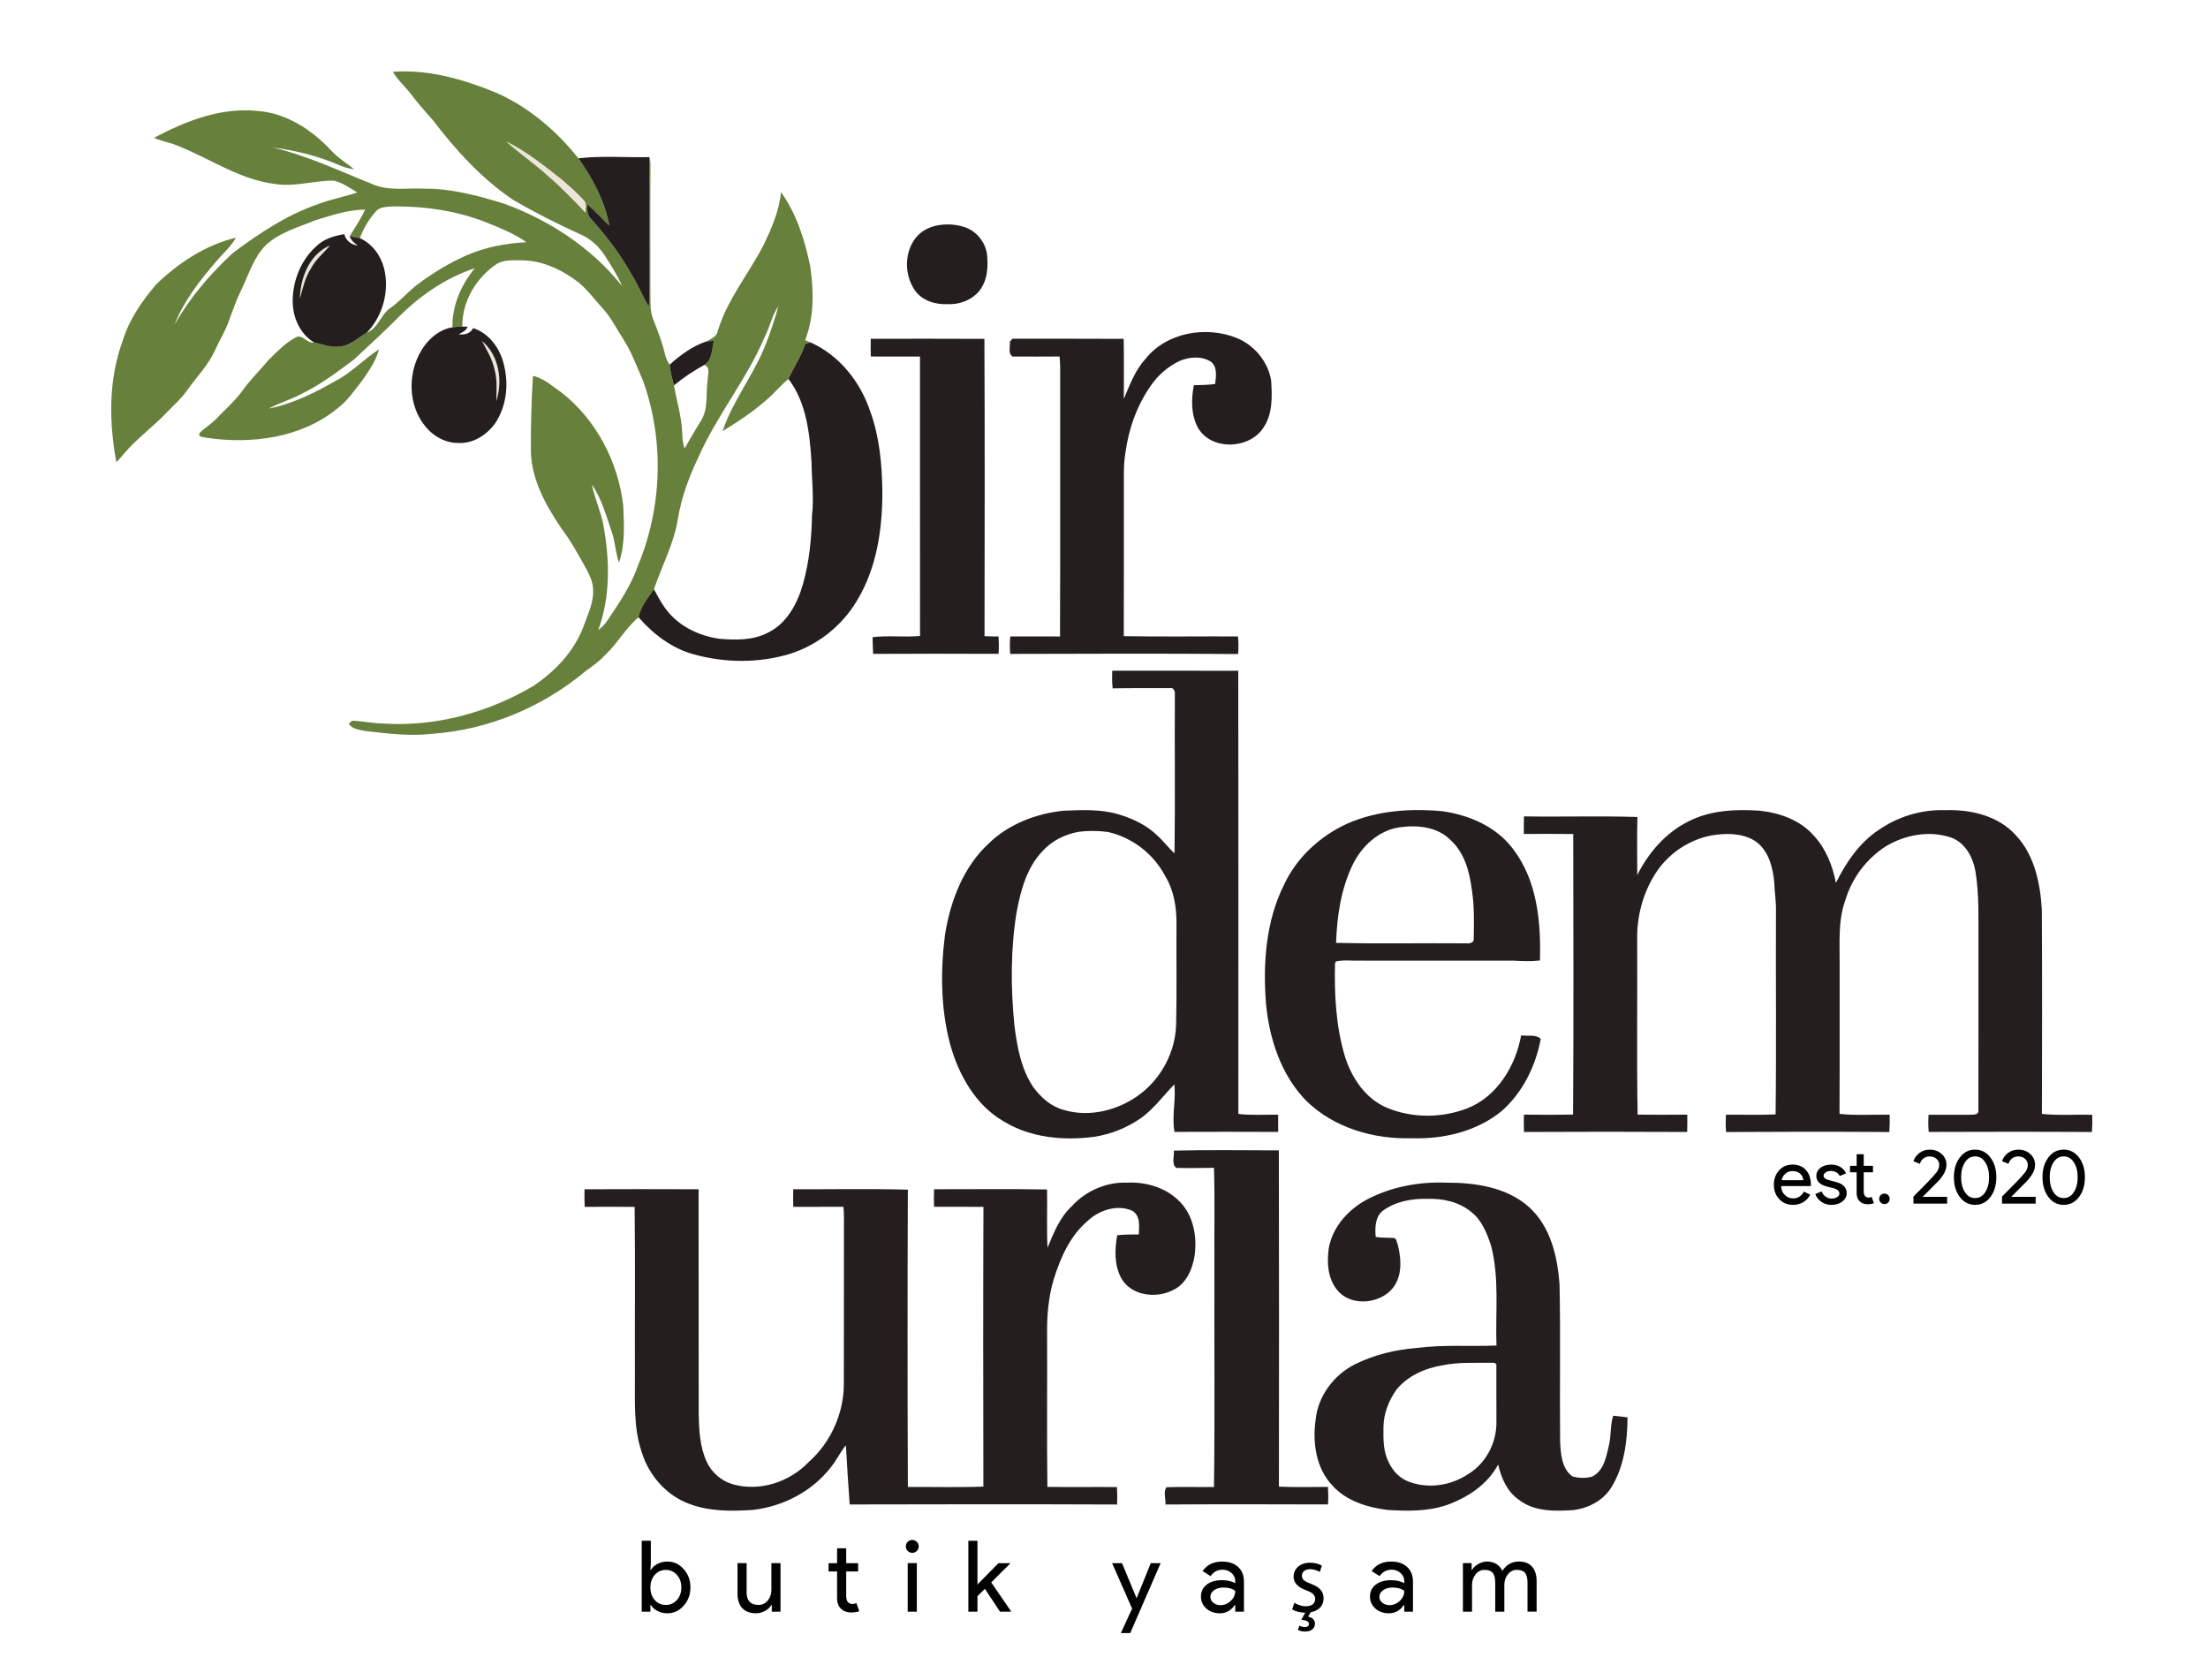 <svg xmlns="http://www.w3.org/2000/svg" xmlns:xlink="http://www.w3.org/1999/xlink" id="Layer_1" x="0px" y="0px" viewBox="0 0 1080 821.5" style="enable-background:new 0 0 1080 821.5;" xml:space="preserve"><style type="text/css">	.st0{fill:#EEE4DA;}	.st1{fill:#67803C;}	.st2{fill:#241E1E;}	.st3{fill:#020203;}</style><g>	<path class="st0" d="M247.45,69.08c10.15,4.96,18.98,12.12,27.79,19.09c3.52,3.1,7.1,6.17,10.24,9.66  c1.74,1.62,0.85,4.15,0.93,6.23c-5.92-6.12-11.71-12.37-18.23-17.87C261.56,80.13,254.1,75.1,247.45,69.08z"></path>	<path class="st0" d="M146.7,145.96c0.26-10.27,4.69-21.61,14.7-25.91c-3.03,3.67-6.88,6.68-9.13,10.95  C149.24,135.5,148.17,140.84,146.7,145.96z"></path>	<path class="st0" d="M235.75,166.78c8.36,6.99,10.23,19.35,7.02,29.35c0.1-5.26,0.54-10.63-0.97-15.75  C240.75,175.46,238.06,171.17,235.75,166.78z"></path></g><g>	<g>		<path class="st1" d="M192.16,35.12c17.24-1.28,34.34,3.6,50.17,10.07c16.04,6.98,29.73,18.62,40.57,32.23   c7.04,9.86,12.85,20.9,15.16,32.89c-3.73-3.36-6.95-7.27-10.88-10.41c0.04,2.56-0.01,5.39,2.02,7.29   c7.34,8.17,14.05,16.96,19.45,26.54c3.27,5.27,5.63,11.03,8.72,16.4c0.54-6.36,0.27-12.75,0.31-19.12   c0.03-18.05-0.02-36.1,0-54.15c0.28,1.02,0.45,2.05,0.5,3.11c-0.14,21.34-0.06,42.68-0.04,64.02c0.08,4.02-0.26,8.21,1.31,12.02   c2.2,5.57,4.37,11.17,5.77,17.01c0.41,1.92,1.18,3.75,2.3,5.37c0.4,3.43,1.21,6.79,2.14,10.11c1.3,7.52,3.63,14.87,4,22.54   c0.11,2.81,0.22,5.66,1.23,8.32c2.55-4.66,5.28-9.2,8.06-13.72c3.63-5.87,2.23-13.04,3.16-19.55c0-2.68,1.66-6.31-1.61-7.64   c4.01-2.47,3.73-7.72,4.65-11.78c-1.25,0.09-2.5,0.21-3.75,0.36c2.31-1.27,5.21-2.27,5.71-5.23c4.7-15.51,15.31-28.12,22.6-42.37   c3.81-8.09,7.48-16.47,8.29-25.48c7.66,10.63,11.6,23.39,14.28,36.08c1.73,12.05,2.09,24.81-2.48,36.32   c0.86,0.36,1.73,0.72,2.6,1.1c-0.64,0.21-1.93,0.64-2.57,0.86c-1.92,6.06-5.62,11.27-8.19,17.03c-3.84,3.16-6.94,7.08-10.75,10.27   c-6.61,5.82-13.99,10.67-21.47,15.27c4.83-14.38,14.4-26.45,20.26-40.36c2.82-6.77,5.11-13.75,7.08-20.81   c-3.17,4.53-4.19,10.1-6.67,14.98c-8.75,20.69-23.31,38.23-32.38,58.74c-4.7,9.73-8.49,19.96-10.18,30.67   c-2.02,11.95-7.75,22.75-11.69,34.1c-2.99,4.27-6.45,8.43-7.53,13.68c-6.38,5.4-10.37,12.95-16.47,18.63   c-2.74,2.99-6.07,5.3-9.34,7.66c-21.08,17.66-47.72,28.84-75.22,30.73c-10.92,1.26-21.88-0.14-32.73-1.41   c-2.84-0.55-6.27-0.89-7.98-3.55c0.41-0.36,1.23-1.08,1.64-1.44c5.05,0.15,10.02,1.28,15.09,1.36   c25.66,1.72,51.53-5.34,73.57-18.37c10.75-7.18,20.09-17.07,24.64-29.34c2.06-5.87,5.08-11.74,4.58-18.14   c-0.1-3.45-1.7-6.59-3.23-9.58c-3.7-6.81-7.49-13.6-12.14-19.81c-7.74-11.48-15.03-24.35-15.05-38.6   c-0.06-12.06,0.27-24.13,1-36.16c5.39,1.11,9.45,5.03,13.86,8.03c17.09,13.27,27.74,33.87,30.3,55.21   c0.44,9.35,0.99,19.02-2.06,28.03c-1.74-4.86-1.83-10.14-3.56-15.02c-2.72-7.9-4.93-16.19-9.71-23.15c1.37,6.8,4.39,13.16,5.68,20   c3.05,16.9,3.48,34.83-2.55,51.15c1.67-1.24,3.19-2.69,4.33-4.43c5.76-8.55,11.65-17.16,15.07-26.97   c11.91-28.62,12.97-61.63,2.38-90.8c-3.05-6.83-5.54-13.97-9.67-20.25c-3.27-5.05-5.93-10.54-10.07-14.98   c-3.82-4.17-7.17-8.8-11.53-12.45c-7.96-6.13-17.51-10.78-27.73-10.91c-4.11,0.01-8.53-0.39-12.27,1.64   c-10.16,6.78-17.16,18.37-17.01,30.78c-1.61,0.04-3.22,0.15-4.82,0.33c-0.21-10.66,4.26-20.78,10.94-28.91   c-14.54,4.83-27.4,13.8-38.05,24.7c-6.82,6.84-13.97,13.33-21.01,19.93c-8.3,6.23-16.68,12.53-26.08,17.04   c-5.06,2.71-10.64,4.27-15.68,7c11.8-2.3,22.73-7.82,33.1-13.75c7.67-4.03,13.57-10.58,20.85-15.19   c-1.48,5.57-4.85,10.39-8.1,15.06c-3.81,4.77-7.2,10.05-12.16,13.73c-17.64,14.54-42.12,17.68-64.14,14.43   c-1.32-0.47-3.8,0.01-3.55-2.07c2.37-2.65,5.61-4.33,8.05-6.92c4.39-4.59,9.27-8.77,13.03-13.93c3.87-5.41,8.6-10.08,12.89-15.13   c4.04-4,8.07-8.26,13.14-10.96c3.37-2.06,5.53,3.09,9.07,2.38c4.27,0.94,8.56,2.7,13,1.98c4.97-0.66,8.65-4.34,12.81-6.78   c5.69-2.15,6.77-8.96,11.63-12.1c4.8-3.43,8.6-8.02,13.32-11.55c7.41-5.57,15.39-10.44,23.89-14.17   c9.22-3.99,19.22-5.9,29.22-6.38c-6.02-4.32-12.98-6.99-19.78-9.78c-14.75-5.78-30.67-7.97-46.44-7.73   c-2.59,0.29-5.65,0.25-7.45,2.48c-3.4,3.78-6.02,8.26-7.77,13.04c-1.67-0.41-3.36-0.67-5.05-0.9c2.64-4.29,5.51-8.46,7.59-13.06   c-8.38,0.02-16.47,2.81-24.41,5.23c-8.24,3.39-17.28,5.83-23.99,11.99c-6.12,5.99-8.47,14.48-12.13,21.97   c-2.51,5.07-4.35,10.43-6.29,15.74c-1.69,4.73-4.43,8.97-6.45,13.55c-3.34,7.52-9.22,13.43-13.92,20.07   c-2.57,3.71-5.98,6.68-9.11,9.88c-6.84,7.48-15.26,13.32-21.8,21.1c-1.12,1.39-2.3,2.74-3.55,4.02   c-3.68-19.63-3.9-40.41,3.08-59.37c3.14-10.42,9.43-19.44,16.4-27.64c10.92-10.54,24.13-19.22,39.01-22.84   c-2.58,4.58-6.67,7.97-9.96,12c-7.99,9.24-15.62,19.16-20.12,30.63c7.47-13.22,17.48-24.9,28.61-35.17   c12.75-9.49,26.17-18.51,41.3-23.72c6.33-2.52,13.09-3.62,19.5-5.85c-3.67-2.17-7.26-4.84-11.48-5.77   c-9.61-0.11-19.12,3.19-28.76,1.63c-16.98-2.04-31.31-12.14-46.85-18.39c-3.98-1.79-8.36-2.42-12.35-4.17   c15.32-8.12,32.39-14.89,50.05-13.21c14.27,0.84,26.99,9.09,36.52,19.29c3.3,3.69,7.61,6.2,11.39,9.34   c-2.39-0.37-4.75-0.94-6.97-1.91c-10.47-4.6-21.69-7.37-33.01-8.8c17.03,3.92,32.83,11.55,49,17.98c7.9,3.47,16.7,1.73,25.04,2.17   c13.56-0.12,26.73,3.45,39.56,7.44c22.12,8.17,42.6,21.58,57.35,40.16c-2.27-5.4-5.5-10.29-8.64-15.21   c-2.74-4.13-6.53-7.64-11.04-9.75c-11.56-5.25-22.93-10.94-33.88-17.36c-15.28-10.42-27.89-24.27-39.05-38.92   c-3.61-4.01-7.17-8.08-10.44-12.38C198.33,42.42,194.54,39.31,192.16,35.12z M247.45,69.08c6.65,6.02,14.11,11.05,20.73,17.11   c6.52,5.5,12.31,11.75,18.23,17.87c-0.08-2.08,0.81-4.61-0.93-6.23c-3.14-3.49-6.72-6.56-10.24-9.66   C266.43,81.2,257.6,74.04,247.45,69.08z"></path>	</g></g><g>	<path class="st2" d="M282.9,77.42c11.52-1.32,23.19-0.35,34.78-0.56c-0.02,18.05,0.03,36.1,0,54.15  c-0.04,6.37,0.23,12.76-0.31,19.12c-3.09-5.37-5.45-11.13-8.72-16.4c-5.4-9.58-12.11-18.37-19.45-26.54  c-2.03-1.9-1.98-4.73-2.02-7.29c3.93,3.14,7.15,7.05,10.88,10.41C295.75,98.32,289.94,87.28,282.9,77.42z"></path>	<path class="st2" d="M457.68,110.41c4.81-1.08,9.92-0.8,14.58,0.82c6.06,2.23,10.46,8.29,10.64,14.75  c0.54,6.38-0.54,13.6-5.57,18.05c-3.77,3.42-8.94,4.99-13.98,4.71c-5.93,0.3-12.43-1.74-15.9-6.82  c-5.23-7.59-5.21-18.84,0.81-25.99C450.64,113.06,454.09,111.26,457.68,110.41z"></path>	<g>		<path class="st2" d="M155.84,119.46c3.56-2.94,8.09-4.19,12.56-4.93c0.81,3.25,3.44,5.16,6.67,5.59   c-1.74-1.15-3.27-2.57-4.08-4.53c1.69,0.23,3.38,0.49,5.05,0.9c5.98,2.7,10.24,8.44,11.81,14.73c2.74,11.01-0.55,23.29-8.43,31.46   c-4.16,2.44-7.84,6.12-12.81,6.78c-4.44,0.72-8.73-1.04-13-1.98c-6.69-4.01-10.24-11.83-10.43-19.44   C142.93,137.29,147.46,126.32,155.84,119.46z M146.7,145.96c1.47-5.12,2.54-10.46,5.57-14.96c2.25-4.27,6.1-7.28,9.13-10.95   C151.39,124.35,146.96,135.69,146.7,145.96z"></path>	</g>	<g>		<path class="st2" d="M209.83,166.46c3.08-3.17,7.06-5.7,11.48-6.39c1.6-0.18,3.21-0.29,4.82-0.33c0.66,0.01,1.97,0.02,2.62,0.03   c-0.74,1.97-2.66,2.84-4.39,3.75c2.88,0.31,5.67-0.26,7.07-3.06c8.3,2.72,13.66,10.69,15.28,18.97c2.16,9.24,0.83,19.52-4.45,27.5   c-4.05,5.71-10.72,10.08-17.92,9.72c-6.66,0.14-12.98-3.6-16.88-8.86C198.28,195.85,199.62,177.36,209.83,166.46z M235.75,166.78   c2.31,4.39,5,8.68,6.05,13.6c1.51,5.12,1.07,10.49,0.97,15.75C245.98,186.13,244.11,173.77,235.75,166.78z"></path>	</g>	<path class="st2" d="M560.08,175.81c10.32-13.28,29.92-16.62,45.03-10.42c8.56,3.55,15.13,11.56,16.65,20.72  c0.49,7.89,0.83,16.57-3.98,23.34c-6.98,10.31-25.13,10.97-31.72-0.06c-3.53-6.37-3.45-14.02-2.12-20.99  c3.47-0.09,6.96-0.1,10.42-0.6c0.46-3.64,1.21-8.22-2.01-10.84c-4.58-3-10.58-2.44-15.42-0.4c-5.61,2.71-10.49,6.88-14.01,12.02  c-6.79,9.67-10.85,21.11-12.43,32.79c-1.12,6.48-0.68,13.09-0.77,19.64c-0.03,23.37,0.05,46.74-0.04,70.12  c18.61,0.33,37.23,0.06,55.84,0.13c0.32,2.85,0.29,5.74,0.1,8.61c-37.16-0.27-74.33-0.16-111.49-0.05  c-0.23-2.86-0.24-5.72,0.02-8.56c8.11-0.01,16.23,0.01,24.34,0.03c0.17-42.42,0.01-84.85,0.08-127.28  c0.02-3.22,0.06-6.45-0.31-9.65c-7.66,0.02-15.32,0.09-22.98,0.02c-2.41-1.64-1.09-4.96-1.26-7.39c0.32-0.33,0.95-0.99,1.26-1.33  c18.12,0.05,36.24-0.05,54.35,0.07c0.19,9.79,0.08,19.58,0.06,29.37C552.59,188.39,555.07,181.31,560.08,175.81z"></path>	<path class="st2" d="M425.92,165.69c18.53,0,37.05-0.08,55.58,0.04c0.24,48.47,0.11,96.94,0.06,145.41  c2.29,0.11,4.58,0.14,6.88,0.15c0.16,2.82,0.19,5.66,0,8.49c-20.45-0.06-40.91-0.1-61.36,0.02c-0.17-2.72-0.2-5.44-0.27-8.16  c7.7-0.95,15.49,0.11,23.21-0.6c-0.04-45.56,0.02-91.11-0.03-136.67c-8.01,0.02-16.02,0.06-24.04-0.01  C425.86,171.47,425.83,168.58,425.92,165.69z"></path>	<path class="st2" d="M327.52,178.39c5.26-4.74,11.11-9.1,17.88-11.36c1.25-0.15,2.5-0.27,3.75-0.36  c-0.92,4.06-0.64,9.31-4.65,11.78c-5.24,2.91-10.24,6.2-14.84,10.05C328.73,185.18,327.92,181.82,327.52,178.39z"></path>	<path class="st2" d="M393.83,168.31c0.64-0.22,1.93-0.65,2.57-0.86c14.21,6.32,24.54,19.41,29.34,34  c4.47,12.33,5.64,25.54,5.84,38.56c0.11,18.47-2.67,37.69-12.39,53.72c-7.28,12.3-19.15,21.74-32.77,26.05  c-15.25,4.62-31.77,4.5-47.09,0.25c-10.7-2.91-19.83-9.89-27.02-18.15c1.08-5.25,4.54-9.41,7.53-13.68  c1.73,3.01,3.26,6.15,5.31,8.96c6.03,8.67,16.21,13.72,26.47,15.23c8.07,0.71,16.69,0.9,24.06-2.99  c9.26-4.52,14.41-14.32,17.11-23.83c3.08-10.91,4.15-22.25,4.4-33.54c0.96-8.62-0.12-17.25-0.24-25.88  c-0.91-14.08-2.44-29.23-11.31-40.81C388.21,179.58,391.91,174.37,393.83,168.31z"></path>	<g>		<path class="st2" d="M544.02,328.02c20.55,0.07,41.11-0.03,61.66,0.04c0.12,72.24,0.05,144.49,0.04,216.74   c6.45,0.78,12.97,0.27,19.46,0.39c-0.03,2.8-0.02,5.6,0.02,8.41c-16.91-0.09-33.82-0.06-50.72-0.01   c-1.4-7.74,0.75-15.52-0.04-23.29c-5.37,5.52-9.97,11.91-16.28,16.48c-6.79,4.75-14.66,7.94-22.86,9.19   c-15.05,2.03-31.17,0.52-44.37-7.52c-13.79-7.95-22.03-22.76-26.18-37.7c-4.66-17.48-4.79-35.91-2.5-53.76   c2.65-16.43,8.98-33.11,21.48-44.57c9.78-9.47,23.19-14.57,36.6-15.93c8.95-0.32,18.17-0.84,26.86,1.82   c6.83,2.02,13.49,5.18,18.69,10.14c3.08,2.77,5.54,6.13,8.61,8.9c0.35-25.79,0.03-51.58,0.16-77.37c0.18-1.4-0.34-3.82-2.23-3.43   c-9.4,0.09-18.8-0.09-28.2,0.12C543.9,333.8,543.94,330.9,544.02,328.02z M527.75,406.79c-6.8,1.2-13.38,4.44-17.99,9.66   c-7.52,7.97-10.49,18.95-12.46,29.45c-3,18.17-2.95,36.75-1.17,55.04c1.28,10.69,3.21,21.8,9.37,30.89   c3.71,5.04,8.75,9.46,14.93,11.05c12.69,3.75,26.72,0.11,37.14-7.69c10.6-7.99,17.36-20.84,17.71-34.14   c0.38-16.34,0.06-32.7,0.18-49.05c0.07-8.18-1.24-16.55-5.58-23.62c-5.65-10.79-16.14-18.84-28.03-21.49   C537.19,406.28,532.42,406.25,527.75,406.79z"></path>	</g>	<g>		<path class="st2" d="M659.06,402.79c14.61-6.43,30.95-7.49,46.66-6.01c13.08,1.92,26.26,7.58,34.35,18.44   c11.83,15.39,13.71,35.77,13.16,54.53c-4.29,0.52-8.59,0.36-12.89,0.09c-25-0.02-50,0-75-0.01c-3.95,0.17-7.97-0.47-11.85,0.39   l-0.49,0.79c-0.38,15.32,0.42,30.94,4.85,45.71c3.33,10.57,10.17,20.84,20.77,25.16c12.24,5.05,26.55,4.96,38.88,0.27   c14.75-5.73,23.8-20.7,26.53-35.75c3.1,0.45,7.24-0.62,9.59,1.68c-2.46,13.26-8.76,26.12-18.93,35.17   c-12.28,10.15-28.67,14-44.35,13.44c-18.54,0.55-37.91-5.12-51.4-18.28c-12.32-12.61-18.04-30.18-19.7-47.41   c-1.53-19.64-0.14-40.23,8.75-58.14C634.17,419.44,645.71,408.86,659.06,402.79z M684.74,404.6c-10.4,1.4-18.76,9.32-23.19,18.5   c-5.66,11.79-7.6,25.06-8.04,38.03c21.28,0.54,42.58,0.05,63.86,0.25c1.43,0.2,3.8-0.4,3.47-2.29c0.14-7.85,0.35-15.75-0.86-23.52   c-1.11-8.94-3.54-18.44-10.48-24.7C703.14,404.35,693.31,403.42,684.74,404.6z"></path>	</g>	<path class="st2" d="M825.93,401.7c10.71-5.45,23.08-6,34.85-5.19c9.86,1.05,20.01,4.68,26.6,12.42c5.83,6.29,9,14.59,10.62,22.9  c4.99-10.07,11.53-19.77,21.08-26.02c9.4-6.46,20.85-9.95,32.27-9.56c12.41-0.46,26.01,2.65,34.61,12.21  c9.19,9.72,12.04,23.62,12.76,36.56c0.19,33.26,0.13,66.52,0.04,99.78c8.17,0.83,16.41,0.22,24.61,0.41  c0.1,2.81,0.06,5.63-0.15,8.44c-26.6-0.17-53.21-0.12-79.82-0.03c-0.29-2.8-0.25-5.61-0.1-8.4c7.02-0.05,14.04,0.04,21.06-0.02  c1.37-0.01,3.71-0.18,3.33-2.18c0.08-27,0-54.01,0.03-81.01c-0.08-11.98,0.47-24.05-1.48-35.91c-1.2-6.83-4.9-13.83-11.73-16.39  c-10.61-3.71-22.72-1.48-32.19,4.27c-9.42,6.08-16.54,15.56-19.72,26.33c-3.69,10.17-2.66,21.1-2.78,31.7  c-0.04,24.26,0.07,48.51-0.06,72.77c8.15,0.88,16.36,0.24,24.54,0.42c0.05,2.82,0.02,5.64-0.16,8.46  c-26.62-0.18-53.26-0.17-79.89,0c-0.21-2.82-0.2-5.65-0.05-8.46c8.1-0.1,16.2,0.21,24.3-0.16c0.42-33,0.05-66.02,0.18-99.03  c0.15-4.83-0.69-9.6-0.83-14.41c-0.67-7.15-2.57-14.96-8.48-19.63c-4.84-3.62-11.22-4.37-17.08-3.97  c-13.14,0.66-25.57,8.18-32.59,19.26c-6.17,9.69-9.21,21.28-8.9,32.75c0.15,28.38-0.26,56.78,0.2,85.15c8.1,0.09,16.2,0.06,24.3,0  c0.04,2.82,0.04,5.65-0.05,8.48c-26.61-0.14-53.22-0.14-79.83,0c-0.1-2.83-0.1-5.66-0.04-8.48c8.02,0.05,16.04,0.14,24.06-0.06  c0.3-45.72,0.14-91.46,0.08-137.19c-8.05-0.11-16.11-0.05-24.16-0.03c-0.04-2.87-0.03-5.73,0.05-8.59  c18.49,0.3,37.01-0.29,55.5,0.29c-0.23,9.48-0.09,18.96-0.08,28.43C806.3,417.02,814.81,407.2,825.93,401.7z"></path>	<path class="st2" d="M574.15,562.75c17.12-0.4,34.26-0.16,51.38-0.12c0.14,54.82,0.07,109.65,0.03,164.47  c7.98,0.35,15.97,0.15,23.95,0.12c0.21,2.85,0.27,5.72,0.04,8.58c-26.48-0.08-52.98-0.14-79.47,0.03c0.17-2.72-1.17-6.28,0.5-8.45  c7.73-0.28,15.48-0.01,23.22-0.1c0.47-36.08,0.07-72.18,0.2-108.27c-0.14-15.95,0.28-31.91-0.21-47.85  c-6.14,0.08-12.28,0.19-18.41,0.04C572.81,569.29,574.52,565.47,574.15,562.75z"></path>	<g>		<path class="st2" d="M669.5,586.2c11.65-5.89,24.88-8.28,37.87-7.78c14.18-0.05,29.64,2.18,40.58,11.99   c10.46,9.47,13.86,24.1,14.87,37.64c0.53,25.64,0.02,51.3,0.28,76.95c0.33,5.98,0.69,13.21,6.01,17.08   c3.03,0.91,6.46,0.97,9.54,0.16c5.69-2.68,6.99-9.44,8.23-14.98c1.3-4.88,0.64-10.03,2.17-14.86c2.34,0.24,4.69,0.49,7.03,0.8   c-0.09,11.62-1.59,23.81-7.71,33.92c-4,6.72-11.46,10.62-19.08,11.47c-8.97,0.56-18.91,0.75-26.37-5.09   c-5.78-3.96-8.62-10.66-10.11-17.26c-5.21,9.84-15.03,16.24-25.28,19.9c-9.31,3.14-19.29,2.95-28.97,2.34   c-9.77-1.26-20-4.35-26.8-11.89c-8.18-8.55-9.86-21.31-8.2-32.59c1.24-11.37,8.95-21.59,19.08-26.68   c9.44-4.73,19.92-7.25,30.42-8.06c12.91-1.68,25.96-0.66,38.92-1.18c-0.61-16.36,1.55-33.06-2.72-49.08   c-2.04-5.97-4.47-12.29-9.64-16.25c-5.88-4.91-13.76-6.65-21.26-6.4c-7.63-0.24-15.68,1.2-21.95,5.78   c-3.86,3.09-3.88,8.3-3.52,12.79c2.98,0.6,6.05,0.28,9.07,0.61c1.19,0.35,1.15,1.93,1.65,2.9c1.51,5.98,2.28,12.76-0.47,18.5   c-4.98,10.71-22.13,13.2-29.39,3.62c-4.35-5.66-4.8-13.32-3.8-20.14C651.88,599.69,660,591,669.5,586.2z M705.77,667.72   c-8.57,1.37-17.12,5.07-22.71,11.92c-3.75,5.32-6.32,11.73-6.36,18.31c-0.08,5.77-0.2,11.86,2.54,17.13   c1.9,4.23,5.29,7.85,9.67,9.53c9.59,3.7,20.78,2.01,29.25-3.66c8.82-5.32,14.08-15.69,13.78-25.9   c-0.07-8.98,0.05-17.95-0.02-26.92c0.34-2.17-2.29-1.5-3.53-1.6C720.83,666.61,713.22,666.18,705.77,667.72z"></path>	</g>	<path class="st2" d="M524.27,589.92c6.82-7.52,16.9-11.88,27.07-11.5c9.45-0.46,19.42,2.57,26.01,9.59c6.49,6.8,8.18,16.9,7,25.95  c-1.07,6.8-4.18,14.21-10.89,17.14c-8.2,4.13-20.34,2.55-25.05-6.03c-3.46-6.37-3.16-13.99-1.97-20.92  c3.51-0.43,7.06-0.37,10.6-0.41c0.15-4.15,0.87-9.46-3.54-11.73c-7.43-3.07-16.18,0.01-21.78,5.36  c-8.38,7.23-12.94,17.66-16.21,27.99c-2.73,8.93-3.48,18.34-3.34,27.64c0.11,24.74-0.18,49.48,0.14,74.22  c11.33,0.16,22.65-0.02,33.98,0.08c0.24,2.83,0.24,5.68,0.12,8.53c-43.6-0.17-87.21-0.13-130.81-0.02  c-0.66-9.65-1.34-19.29-1.85-28.95c-2.84,3.42-4.67,7.54-7.51,10.96c-9.2,11.75-23.42,19.05-38.17,20.68  c-10.45,0.65-21.25,0.78-31.16-3.07c-11.04-4.13-19.54-13.87-22.96-25.06c-4.3-12.33-3.26-25.54-3.39-38.36  c-0.09-27.25,0.18-54.51-0.14-81.75c-8.14-0.1-16.28,0-24.42,0c-0.17-2.87-0.16-5.75-0.09-8.61c18.6-0.07,37.2-0.08,55.79,0  c0.07,36.8-0.01,73.6,0.05,110.4c0.18,7.65,0.61,15.57,3.81,22.65c2.37,5.33,7.09,9.52,12.7,11.18  c13.16,3.84,27.84-0.97,37.21-10.74c10.79-9.52,17.24-23.76,17.28-38.15c0.06-25.33,0-50.65,0.03-75.98  c0.01-3.6,0.12-7.2-0.22-10.78c-8.18-0.01-16.37,0.03-24.55,0.02c-0.09-2.87-0.08-5.74-0.02-8.6c18.68,0.05,37.39-0.32,56.06,0.19  c-0.18,48.46-0.19,96.94,0.01,145.4c12.31-0.05,24.64,0.29,36.94-0.17c-0.07-45.6-0.15-91.21,0.03-136.81  c-8.05-0.06-16.1-0.02-24.15-0.04c-0.14-2.86-0.14-5.73,0.01-8.58c18.41,0.02,36.83-0.21,55.24,0.11c0.2,9.49-0.23,19,0.24,28.49  C515.38,602.99,518.37,595.38,524.27,589.92z"></path>	<g>		<path class="st3" d="M326.42,789.04c-1.75,0-3.34-0.37-4.77-1.12c-1.44-0.74-2.54-1.73-3.32-2.96h-0.19v3.3h-4.26v-34.7h4.46   v10.95l-0.19,3.29h0.19c0.78-1.23,1.88-2.21,3.32-2.96c1.44-0.74,3.03-1.11,4.77-1.11c3.13,0,5.78,1.23,7.95,3.68   c2.23,2.49,3.34,5.48,3.34,8.97c0,3.52-1.11,6.51-3.34,8.96C332.21,787.81,329.56,789.04,326.42,789.04z M325.7,784.96   c2.13,0,3.93-0.81,5.38-2.42c1.45-1.58,2.18-3.63,2.18-6.15c0-2.49-0.73-4.54-2.18-6.15c-1.45-1.62-3.25-2.42-5.38-2.42   c-2.16,0-3.97,0.81-5.43,2.42c-1.42,1.62-2.13,3.67-2.13,6.15c0,2.52,0.71,4.59,2.13,6.2   C321.72,784.17,323.53,784.96,325.7,784.96z"></path>		<path class="st3" d="M381.77,788.26h-4.26v-3.3h-0.19c-0.68,1.16-1.72,2.13-3.13,2.91s-2.87,1.16-4.39,1.16   c-2.91,0-5.14-0.83-6.71-2.5c-1.57-1.66-2.35-4.03-2.35-7.1v-14.93h4.46v14.63c0.1,3.88,2.05,5.82,5.86,5.82   c1.78,0,3.26-0.72,4.46-2.16s1.79-3.16,1.79-5.16v-13.13h4.46V788.26z"></path>		<path class="st3" d="M416.22,788.65c-1.94,0-3.55-0.6-4.82-1.79c-1.28-1.2-1.93-2.86-1.96-4.99v-13.28h-4.17v-4.07h4.17v-7.27   h4.46v7.27h5.82v4.07h-5.82v11.83c0,1.58,0.31,2.66,0.92,3.22c0.61,0.57,1.31,0.85,2.08,0.85c0.36,0,0.7-0.04,1.04-0.12   c0.34-0.08,0.65-0.19,0.95-0.32l1.41,3.97C419.13,788.44,417.77,788.65,416.22,788.65z"></path>		<path class="st3" d="M449.37,756.32c0,0.87-0.31,1.62-0.92,2.23c-0.61,0.61-1.36,0.92-2.23,0.92c-0.87,0-1.62-0.31-2.23-0.92   c-0.61-0.61-0.92-1.36-0.92-2.23c0-0.87,0.31-1.62,0.92-2.23c0.61-0.61,1.36-0.92,2.23-0.92c0.87,0,1.62,0.31,2.23,0.92   C449.06,754.71,449.37,755.45,449.37,756.32z M448.45,764.51v23.75h-4.46v-23.75H448.45z"></path>		<path class="st3" d="M494.53,788.26h-5.38l-7.41-11.19l-3.63,3.59v7.61h-4.46v-34.7h4.46v21.37l10.27-10.42h5.72v0.19l-9.26,9.21   l9.69,14.15V788.26z"></path>		<path class="st3" d="M567.71,764.51l-14.88,34.21h-4.6l5.52-11.97l-9.79-22.24h4.85l7.08,17.06h0.1l6.88-17.06H567.71z"></path>		<path class="st3" d="M597.8,763.74c3.29,0,5.9,0.88,7.8,2.64c1.91,1.76,2.86,4.18,2.86,7.25v14.64h-4.26v-3.3H604   c-1.84,2.71-4.3,4.07-7.37,4.07c-2.62,0-4.81-0.78-6.57-2.33c-1.76-1.55-2.64-3.49-2.64-5.82c0-2.46,0.93-4.41,2.79-5.86   c1.86-1.45,4.34-2.18,7.44-2.18c2.65,0,4.83,0.49,6.54,1.45v-1.02c0-1.55-0.61-2.87-1.84-3.95s-2.67-1.62-4.31-1.62   c-2.49,0-4.46,1.05-5.91,3.15l-3.93-2.47C590.37,765.29,593.57,763.74,597.8,763.74z M592.03,780.99c0,1.16,0.49,2.13,1.48,2.91   s2.14,1.16,3.46,1.16c1.87,0,3.54-0.69,5.02-2.08c1.47-1.39,2.21-3.02,2.21-4.89c-1.39-1.1-3.33-1.65-5.82-1.65   c-1.81,0-3.32,0.44-4.53,1.31C592.64,778.62,592.03,779.7,592.03,780.99z"></path>		<path class="st3" d="M645.53,768.83c-0.92-0.58-2.62-1.36-4.8-1.36c-2.52,0-3.93,1.45-3.93,3.2c0,1.94,1.41,2.81,4.46,3.97   c4.07,1.55,6.15,3.59,6.15,7.08c0,3.44-2.23,6.06-6.25,6.79l-1.36,2.18c1.79,0.24,3.39,1.5,3.39,3.34c0,2.86-2.33,3.93-5.04,3.93   c-1.16,0-2.47-0.34-3.3-0.82l0.73-2.08c0.78,0.48,1.74,0.73,2.62,0.73c1.07,0,2.08-0.39,2.08-1.55c-0.05-1.26-1.5-1.84-3.78-2.04   l1.94-3.44c-2.47-0.05-4.8-0.63-6.4-1.6l1.07-3.25c1.26,0.82,3.49,1.7,5.62,1.7c3.1,0,4.56-1.55,4.56-3.49   c0-2.04-1.21-3.15-4.36-4.31c-4.22-1.5-6.2-3.83-6.2-6.64c0-3.78,3.05-6.88,8.09-6.88c2.38,0,4.46,0.68,5.77,1.45L645.53,768.83z"></path>		<path class="st3" d="M680.47,763.74c3.3,0,5.9,0.88,7.8,2.64c1.91,1.76,2.86,4.18,2.86,7.25v14.64h-4.26v-3.3h-0.19   c-1.84,2.71-4.3,4.07-7.37,4.07c-2.62,0-4.81-0.78-6.57-2.33s-2.64-3.49-2.64-5.82c0-2.46,0.93-4.41,2.79-5.86   c1.86-1.45,4.34-2.18,7.44-2.18c2.65,0,4.83,0.49,6.54,1.45v-1.02c0-1.55-0.61-2.87-1.84-3.95c-1.23-1.08-2.67-1.62-4.31-1.62   c-2.49,0-4.46,1.05-5.91,3.15l-3.92-2.47C673.04,765.29,676.24,763.74,680.47,763.74z M674.71,780.99c0,1.16,0.49,2.13,1.48,2.91   c0.98,0.78,2.14,1.16,3.46,1.16c1.87,0,3.54-0.69,5.02-2.08c1.47-1.39,2.21-3.02,2.21-4.89c-1.39-1.1-3.33-1.65-5.82-1.65   c-1.81,0-3.32,0.44-4.53,1.31C675.31,778.62,674.71,779.7,674.71,780.99z"></path>		<path class="st3" d="M720.02,788.26h-4.46v-23.75h4.26v3.29h0.19c0.68-1.16,1.72-2.13,3.13-2.91s2.8-1.16,4.19-1.16   c1.75,0,3.28,0.4,4.6,1.21c1.32,0.81,2.29,1.92,2.91,3.34c1.97-3.04,4.7-4.56,8.19-4.56c2.75,0,4.86,0.84,6.35,2.52   c1.49,1.68,2.23,4.07,2.23,7.17v14.83h-4.46v-14.15c0-2.23-0.4-3.84-1.21-4.82s-2.17-1.48-4.07-1.48c-1.71,0-3.15,0.73-4.31,2.18   c-1.16,1.45-1.74,3.17-1.74,5.14v13.13h-4.46v-14.15c0-2.23-0.4-3.84-1.21-4.82c-0.81-0.99-2.17-1.48-4.07-1.48   c-1.71,0-3.15,0.73-4.31,2.18c-1.16,1.45-1.75,3.17-1.75,5.14V788.26z"></path>	</g></g><g>	<path class="st3" d="M877.01,589.28c-2.72,0-4.96-0.93-6.72-2.79c-1.76-1.86-2.64-4.21-2.64-7.06c0-2.82,0.86-5.17,2.57-7.04  c1.71-1.88,3.9-2.81,6.57-2.81c2.74,0,4.93,0.89,6.55,2.66s2.43,4.26,2.43,7.46l-0.04,0.38H871.2c0.05,1.81,0.65,3.27,1.81,4.38  c1.16,1.11,2.54,1.66,4.15,1.66c2.21,0,3.95-1.11,5.21-3.32l3.09,1.51c-0.83,1.56-1.98,2.78-3.45,3.66  C880.54,588.84,878.87,589.28,877.01,589.28z M871.46,577.21h10.61c-0.1-1.28-0.62-2.35-1.57-3.19c-0.94-0.84-2.21-1.26-3.79-1.26  c-1.31,0-2.43,0.4-3.38,1.21C872.38,574.76,871.76,575.85,871.46,577.21z"></path>	<path class="st3" d="M903.28,583.55c0,1.61-0.71,2.97-2.11,4.08c-1.41,1.11-3.18,1.66-5.32,1.66c-1.86,0-3.5-0.48-4.91-1.45  c-1.41-0.97-2.42-2.25-3.02-3.83l3.09-1.32c0.45,1.11,1.11,1.97,1.98,2.59c0.87,0.62,1.82,0.92,2.85,0.92  c1.11,0,2.03-0.24,2.77-0.72c0.74-0.48,1.11-1.04,1.11-1.7c0-1.18-0.91-2.05-2.72-2.6l-3.17-0.79c-3.6-0.91-5.4-2.64-5.4-5.21  c0-1.69,0.69-3.04,2.06-4.06c1.37-1.02,3.13-1.53,5.27-1.53c1.64,0,3.11,0.39,4.44,1.17c1.32,0.78,2.25,1.83,2.77,3.13l-3.1,1.28  c-0.35-0.78-0.92-1.39-1.72-1.83c-0.79-0.44-1.68-0.66-2.66-0.66c-0.91,0-1.72,0.23-2.43,0.68c-0.72,0.45-1.08,1.01-1.08,1.66  c0,1.06,0.99,1.81,2.98,2.26l2.79,0.72C901.44,578.9,903.28,580.75,903.28,583.55z"></path>	<path class="st3" d="M913.43,588.98c-1.51,0-2.76-0.46-3.76-1.4c-0.99-0.93-1.5-2.23-1.53-3.89v-10.34h-3.25v-3.17h3.25v-5.66h3.47  v5.66h4.53v3.17h-4.53v9.21c0,1.23,0.24,2.07,0.72,2.51c0.48,0.44,1.02,0.66,1.62,0.66c0.28,0,0.55-0.03,0.81-0.09  c0.26-0.06,0.51-0.14,0.74-0.25l1.09,3.1C915.7,588.82,914.64,588.98,913.43,588.98z"></path>	<path class="st3" d="M924.3,586.34c0,0.7-0.25,1.31-0.74,1.81c-0.49,0.5-1.1,0.75-1.83,0.75c-0.71,0-1.31-0.25-1.81-0.75  c-0.5-0.5-0.75-1.11-0.75-1.81c0-0.73,0.25-1.34,0.75-1.83c0.5-0.49,1.11-0.74,1.81-0.74c0.73,0,1.34,0.25,1.83,0.74  C924.06,585,924.3,585.61,924.3,586.34z"></path>	<path class="st3" d="M952.39,585.36v3.32h-16.46v-3.47l6.68-6.76c2.24-2.29,3.79-4.01,4.64-5.15c0.86-1.14,1.28-2.35,1.28-3.6  c0-1.13-0.44-2.1-1.32-2.91s-2.01-1.21-3.4-1.21c-1.18,0-2.2,0.35-3.06,1.06c-0.86,0.71-1.41,1.56-1.66,2.57l-3.17-1.28  c0.5-1.58,1.47-2.92,2.91-4.02c1.43-1.09,3.12-1.64,5.06-1.64c2.34,0,4.29,0.72,5.85,2.15c1.56,1.43,2.34,3.2,2.34,5.28  c0,2.49-1.37,5.18-4.11,8.08l-7.55,7.59H952.39z"></path>	<path class="st3" d="M955.71,575.77c0-3.93,0.97-7.16,2.91-9.7c1.94-2.54,4.43-3.81,7.47-3.81s5.54,1.28,7.47,3.85  c1.94,2.54,2.91,5.76,2.91,9.66c0,3.88-0.97,7.11-2.91,9.7c-1.94,2.54-4.43,3.81-7.47,3.81s-5.54-1.27-7.47-3.81  C956.67,582.88,955.71,579.65,955.71,575.77z M972.92,575.77c0-2.97-0.63-5.41-1.89-7.32c-1.23-1.91-2.88-2.87-4.95-2.87  s-3.71,0.96-4.94,2.87c-1.26,1.91-1.89,4.35-1.89,7.32c0,2.97,0.63,5.42,1.89,7.36c1.23,1.89,2.88,2.83,4.94,2.83  s3.71-0.96,4.95-2.87C972.29,581.16,972.92,578.71,972.92,575.77z"></path>	<path class="st3" d="M995.72,585.36v3.32h-16.46v-3.47l6.68-6.76c2.24-2.29,3.79-4.01,4.64-5.15c0.86-1.14,1.28-2.35,1.28-3.6  c0-1.13-0.44-2.1-1.32-2.91s-2.01-1.21-3.4-1.21c-1.18,0-2.2,0.35-3.06,1.06c-0.86,0.71-1.41,1.56-1.66,2.57l-3.17-1.28  c0.5-1.58,1.47-2.92,2.91-4.02c1.43-1.09,3.12-1.64,5.06-1.64c2.34,0,4.29,0.72,5.85,2.15c1.56,1.43,2.34,3.2,2.34,5.28  c0,2.49-1.37,5.18-4.11,8.08l-7.55,7.59H995.72z"></path>	<path class="st3" d="M999.04,575.77c0-3.93,0.97-7.16,2.91-9.7c1.94-2.54,4.43-3.81,7.47-3.81s5.54,1.28,7.47,3.85  c1.94,2.54,2.91,5.76,2.91,9.66c0,3.88-0.97,7.11-2.91,9.7c-1.94,2.54-4.43,3.81-7.47,3.81s-5.54-1.27-7.47-3.81  C1000.01,582.88,999.04,579.65,999.04,575.77z M1016.25,575.77c0-2.97-0.63-5.41-1.89-7.32c-1.23-1.91-2.88-2.87-4.95-2.87  s-3.71,0.96-4.94,2.87c-1.26,1.91-1.89,4.35-1.89,7.32c0,2.97,0.63,5.42,1.89,7.36c1.23,1.89,2.88,2.83,4.94,2.83  s3.71-0.96,4.95-2.87C1015.62,581.16,1016.25,578.71,1016.25,575.77z"></path></g></svg>